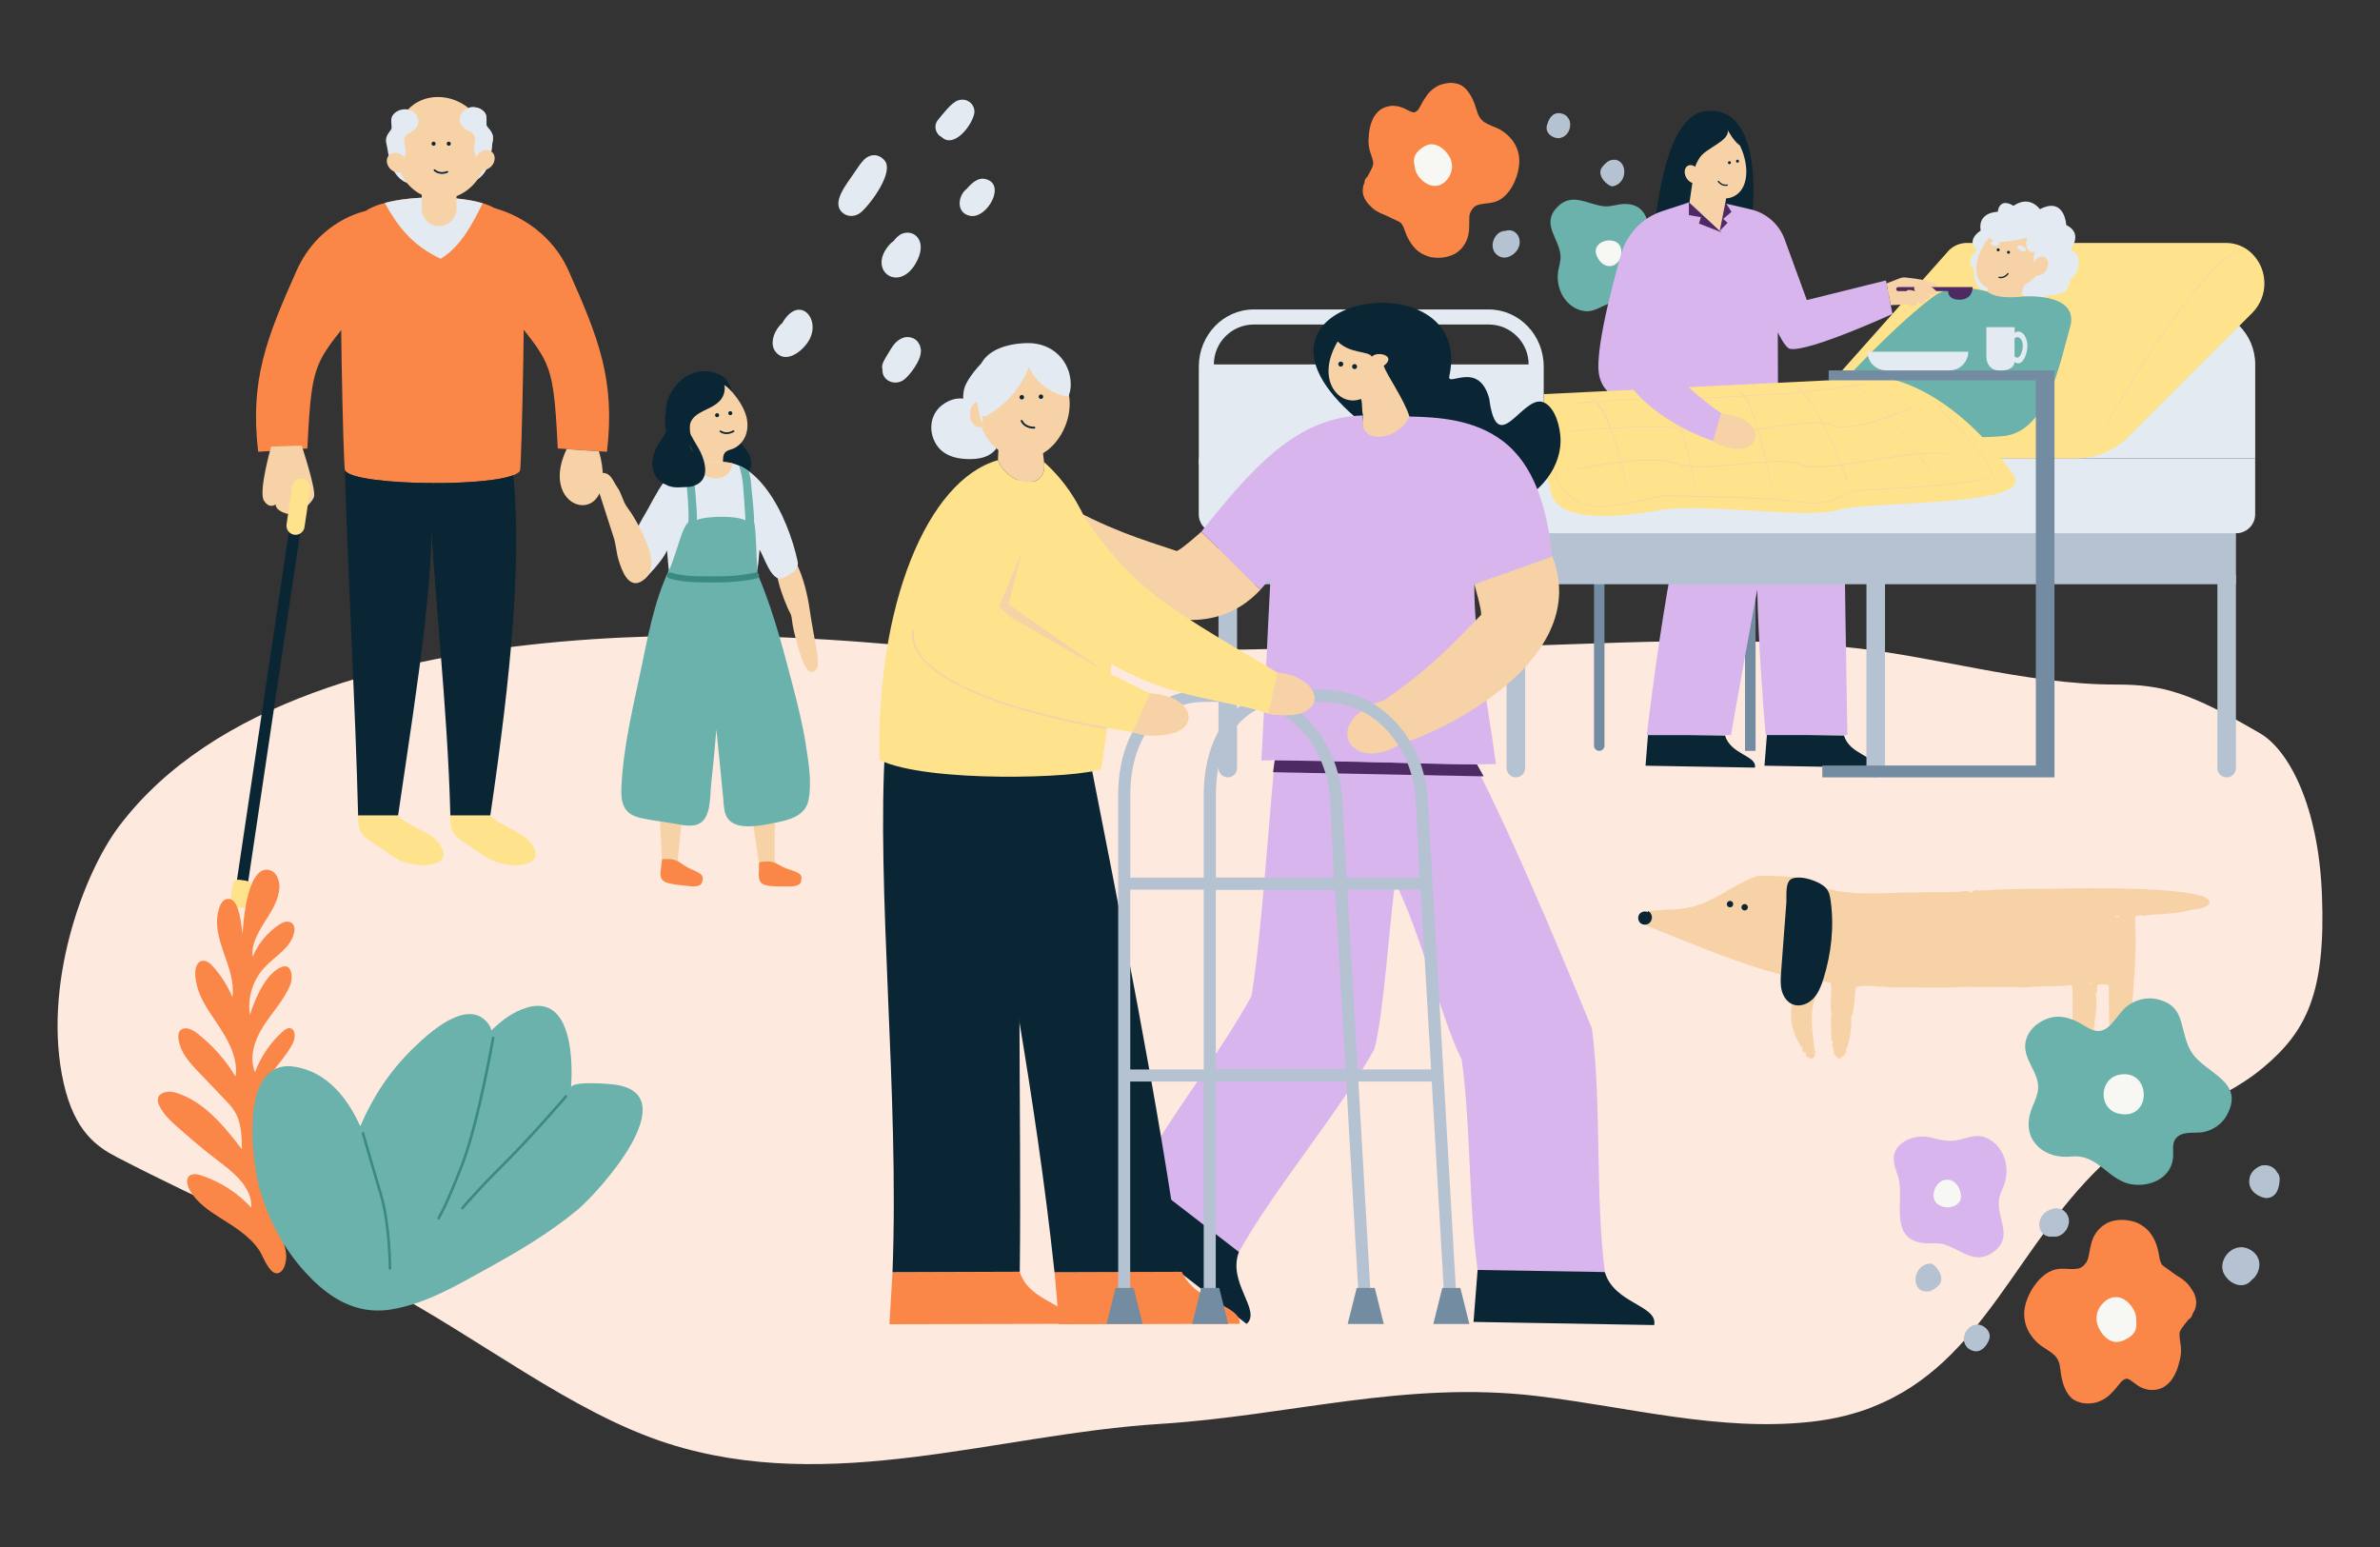 <?xml version="1.0" encoding="UTF-8"?>
<svg id="_レイヤー_2" data-name="レイヤー 2" xmlns="http://www.w3.org/2000/svg" width="400" height="260" viewBox="0 0 400 260">
  <rect x="0" y="0" width="400" height="260" fill="#333333" stroke="none"/>
  <defs>
    <style>
      .cls-1 {
        fill: #3b8a81;
      }

      .cls-1, .cls-2, .cls-3, .cls-4, .cls-5, .cls-6, .cls-7, .cls-8, .cls-9, .cls-10, .cls-11, .cls-12, .cls-13, .cls-14, .cls-15, .cls-16, .cls-17, .cls-18, .cls-19, .cls-20, .cls-21 {
        stroke-width: 0px;
      }

      .cls-2, .cls-6, .cls-9, .cls-11, .cls-12, .cls-16, .cls-21 {
        fill-rule: evenodd;
      }

      .cls-2, .cls-17 {
        fill: #fa8747;
      }

      .cls-3 {
        fill: none;
      }

      .cls-4 {
        fill: #f7f7f4;
      }

      .cls-5 {
        fill: #b5c2d1;
      }

      .cls-6, .cls-8 {
        fill: #0a2533;
      }

      .cls-7 {
        fill: #738ca1;
      }

      .cls-9, .cls-13 {
        fill: #d8b5ed;
      }

      .cls-10 {
        fill: #6bb1ac;
      }

      .cls-11, .cls-18 {
        fill: #ffe38c;
      }

      .cls-12, .cls-15 {
        fill: #e3eaf1;
      }

      .cls-14 {
        fill: #fee9de;
      }

      .cls-16, .cls-19 {
        fill: #f8d2a7;
      }

      .cls-20, .cls-21 {
        fill: #4d2a62;
      }
    </style>
  </defs>
  <g id="_レイヤー_1-2" data-name="レイヤー 1">
    <g>
      <g>
        <g>
          <path class="cls-15" d="M163,36.27c-2.46-.55-1.93-3.49-.56-4.5.75-.86,1.79-1.9,2.96-1.72,3.96.64.5,6.86-2.4,6.22Z"/>
          <path class="cls-15" d="M144.75,35.64c-.82.72-2.09.94-3.04.2-2.2-1.74.62-4.9,2.07-7.11.55-.83.91-1.36,1.49-1.94.92-.9,2.35-1.05,3.4.18,1.61,1.89-2.18,7.13-3.92,8.67Z"/>
          <path class="cls-15" d="M148.31,62.1c-.21-.87.13-1.34,1.42-3.45.47-.78,1.03-1.46,1.97-1.85.76-.31,1.65-.11,2.14.26.45.35.48.49.76.98.22.85.21.77.13,1.41-.16,1.28-1.61,3.35-2.67,4.26-1.54,1.3-3.86.3-3.75-1.6Z"/>
          <path class="cls-15" d="M135.63,57.71c-1.42,1.93-3.88,3.26-5.31,1.38-1.15-1.51.06-3.95,1.13-4.76,2.97-5.21,6.97-.35,4.18,3.38Z"/>
          <path class="cls-15" d="M149.56,41.04c.18-.2.37-.36.58-.49.41-.52.87-1.03,1.49-1.28,1.9-.75,4.15,1.02,2.6,4.36-2.83,6.03-8.78,1.86-4.66-2.59Z"/>
          <path class="cls-15" d="M158.25,23.03c-1.06-.53-1.36-1.96-.65-2.82.97-1.18,2.31-2.97,3.42-3.34,1.7-.56,3.08.93,2.68,2.4-.57,2.15-3.48,5.67-5.45,3.76Z"/>
        </g>
        <path class="cls-14" d="M314.78,236.43c18.87-7.41,24.22-27.86,39.77-41.8,8.28-7.43,17.58-8.31,25.87-15.25,7.21-6.04,10.49-12.52,9.82-29.09-.6-14.79-5.51-24.19-10.41-27.05-11.68-6.81-16.24-8.2-24.17-8.19-15.38.01-30.57-4.89-45.91-6.35-25.01-2.38-50.02.43-75.03.22-25.65-.21-51.29,1.5-76.93-.07-1.79-.11-3.59-.22-5.38-.34-10-.65-100.93-11.23-132.36,30.3-6.17,8.15-13.01,27.05-9.35,43.24,1.85,8.16,5.6,10.7,8.98,12.45,14.51,7.54,29.83,14.02,44.61,21.78,16.03,8.42,31.79,21.17,47.98,26.33,27.39,8.72,55.27-1.58,82.73-3.3,21.67-1.36,41.14-7.33,63.34-4.68,15.36,1.83,30.69,6.03,46.06,4.32,3.88-.43,7.31-1.29,10.38-2.5Z"/>
        <g>
          <g>
            <path class="cls-17" d="M231,19.53h0c-.17.23-.29.5-.4.76-.17.4-.27.77-.36,1.14-.15.63-.19,1.28-.23,2-.03.59.03,1.2.19,1.82.06.25.14.49.23.72l.11.33c.1.29.18.59.23.89.01.13.02.26.02.39-.03.16-.08.32-.14.49-.21.48-.45.94-.71,1.39l-.09.2h-.01s-.12.13-.12.13l-.14.15h0c-.18.25-.26.48-.24.69l-.06.21h-.02c-.18.47-.25.94-.22,1.46.03.41.17.83.46,1.33.11.21.29.42.42.58.16.18.33.36.51.54.38.38.83.7,1.38.98.22.12.46.21.69.3l.17.07c.3.12.59.26.88.4.19.09.38.18.57.28l.31.15c.19.09.39.17.58.27.18.08.32.18.45.28.21.29.32.48.42.68.11.27.22.56.31.85.11.31.25.62.39.91.37.79.88,1.48,1.51,2.08.49.47,1.13.82,2.02,1.12.33.11.67.15.96.18.41.04.8.04,1.25,0,.78-.07,1.51-.29,2.19-.64.27-.14.5-.34.73-.53.26-.22.42-.39.6-.63.11-.15.21-.3.31-.45.17-.24.31-.55.45-.93.14-.4.23-.81.28-1.3.05-.48.05-.97.05-1.45,0-.34,0-.68.02-1.02.04-.22.09-.44.16-.65.1-.2.2-.38.32-.56.12-.13.24-.26.37-.39.14-.1.28-.18.43-.25.27-.09.55-.16.83-.21l.45-.06c.57-.07,1.16-.14,1.73-.3.64-.18,1.26-.57,1.89-1.21.14-.14.26-.29.38-.45l.21-.28c.34-.45.55-.86.73-1.25.37-.76.64-1.59.79-2.48.14-.82.14-1.63,0-2.34-.18-.9-.57-1.73-1.16-2.47-.57-.69-1.21-1.24-1.99-1.68-.36-.2-.74-.36-1.12-.51l-.32-.13c-.5-.21-.92-.43-1.29-.66-.19-.17-.36-.35-.53-.53-.17-.24-.3-.49-.43-.76-.11-.3-.21-.61-.31-.92-.09-.28-.18-.57-.28-.85-.21-.59-.5-1.16-.85-1.7-.11-.18-.25-.35-.39-.52-.31-.38-.58-.58-.88-.79l-.24-.13-.23-.09-.23-.09c-.34-.09-.67-.13-1.02-.16-.27-.02-.55.02-.82.06-.34.04-.67.13-1,.24-.65.22-1.18.62-1.62.99-.22.19-.43.42-.65.71-.2.27-.39.55-.56.83-.16.25-.3.5-.43.76-.15.28-.31.57-.49.84-.1.12-.21.24-.33.34-.1.07-.19.12-.27.15l-.2.03c-.2-.03-.33-.06-.47-.11-.2-.09-.4-.19-.6-.29-.25-.13-.5-.26-.76-.36-.48-.2-1.01-.31-1.65-.34-.19,0-.42.02-.7.07-.36.07-.65.17-.91.29-.31.15-.58.33-.8.52-.27.26-.49.54-.71.84"/>
            <path class="cls-4" d="M237.7,26.52c-.11.46-.07.9.05,1.33,0,.04,0,.09.01.13.08.49.2.96.47,1.39.26.44.61.79,1.01,1.12.35.3.79.51,1.22.66.22.07.45.1.67.1.31.01.59-.07.88-.16.21-.07.4-.22.59-.33.19-.11.36-.3.51-.46.31-.35.54-.74.71-1.18.17-.42.23-.9.21-1.35-.02-.48-.15-.92-.37-1.34-.38-.72-.97-1.36-1.67-1.77-.36-.21-.72-.34-1.14-.4-.45-.07-.93.07-1.33.27-.43.22-.8.5-1.14.84-.11.11-.21.22-.3.34-.18.24-.31.5-.38.8"/>
          </g>
          <path class="cls-5" d="M260.01,21c.46-1.73,1.62-2.49,3.11-1.64.43.42.33.27.6.75.43.75.17,2.7-1.54,3.09-.88.2-2.62-.66-2.18-2.19Z"/>
          <path class="cls-5" d="M251.47,42.73c-1.42-1.39-.14-3.94,1.44-3.91,2.35-.8,3.62,2.5,1.21,4.06-1.03.67-2.01.47-2.65-.16Z"/>
          <path class="cls-5" d="M269.4,27.93c.42-.5.96-1.03,1.62-1.06,2.41-.36,2.82,3.83.06,4.44-.69.16-3.09-1.91-1.68-3.38Z"/>
          <g>
            <path class="cls-10" d="M265.65,52.14c1.77.54,2.78-.3,4.31-.94,1.8-.75,2.85-.54,4.77-.44,2.36.11,5.54-1.83,4.83-4.53-.23-.88-.74-1.65-1.15-2.46-1.6-3.2-.11-9.62-5.48-9.49-1.12.03-2.21.5-3.32.39-2.75-.27-5.34-2.4-7.81.06-2.91,2.91.27,5.26.47,8.25.06.87-.25,1.71-.39,2.57-.45,2.72.96,5.7,3.68,6.58.03.01.06.02.09.03Z"/>
            <path class="cls-4" d="M270.63,44.72c-.84.07-1.75-.46-2.29-1.78-1.14-2.82,4.53-3.8,4.15-.27-.13,1.21-.95,1.98-1.86,2.06Z"/>
          </g>
        </g>
        <g>
          <g>
            <g>
              <path class="cls-8" d="M294.28,38.33s3.09-20.55-7.44-19.67c-7.56.63-8.45,19.16-9.09,21.15,0,0,13.53.62,16.53-1.48Z"/>
              <path class="cls-13" d="M274.28,67.21s-4.51.42-5.51-4.14c-.99-4.56,3.71-20.41,3.71-20.41.97-3.39,3.56-6.09,6.91-7.18l4.55-1.49,6.03.21,4.28.99c2.63.61,4.77,2.5,5.69,5.03l3.73,10.21,13.3-3.3,1.09,5.63s-14.1,6.46-17.21,5.87c-.85-.16-2.06-2.79-2.06-2.79l.03,10.01-24.54,1.37Z"/>
              <polygon class="cls-21" points="283.84 33.99 283.86 36.16 285.86 36.5 285.54 37.57 289.31 39.04 283.84 33.99"/>
              <polygon class="cls-19" points="289.98 34.19 289.04 38.79 283.95 33.99 284.88 27.71 290.83 27.71 289.98 34.19"/>
              <polygon class="cls-21" points="289.99 33.99 291 35.61 289.6 36.8 290.35 37.44 289.04 38.79 289.99 33.99"/>
              <path class="cls-19" d="M283.98,28.66c1.31,3.48,4.76,5.27,6.96,4.53,2.66-.89,3.18-4.37,1.87-7.85-1.31-3.48-4.5-5.49-7.13-4.5-2.63.99-3.01,4.35-1.7,7.83Z"/>
              <path class="cls-8" d="M288.71,30.53c-.03-.05-.02-.12.03-.15.05-.03.12-.02.15.03,0,0,.52.77,1.38.59.06-.01.12.03.13.09.01.06-.03.12-.09.13-1.01.21-1.61-.68-1.61-.68"/>
              <path class="cls-6" d="M292.02,26.84c.14,0,.25.11.25.25s-.11.25-.25.25-.25-.11-.25-.25.11-.25.25-.25"/>
              <path class="cls-6" d="M290.66,27.09c.14,0,.25.11.25.25s-.11.25-.25.25-.25-.11-.25-.25.11-.25.25-.25"/>
              <path class="cls-8" d="M284.76,28.88s-.03-1.06.96-2.46c1.13-1.6,5.01-2.76,4.66-4.56,0,0,1,1.91,2.05,2.59,0,0-.82-5.72-5.29-4.65-4.47,1.07-7.27,6.09-2.38,9.07Z"/>
              <path class="cls-19" d="M285.5,28.68c.44.78.33,1.68-.24,2-.58.33-1.41-.04-1.85-.81-.44-.78-.33-1.68.24-2,.58-.33,1.41.04,1.85.81Z"/>
            </g>
            <path class="cls-7" d="M267.89,95.56h1.77v29.76c0,.49-.4.88-.88.88h0c-.49,0-.88-.4-.88-.88v-29.76h0Z"/>
            <rect class="cls-7" x="293.28" y="95.56" width="1.77" height="30.64"/>
            <path class="cls-6" d="M289.93,123.62c.93,3.23,5.42,3.37,5.01,5.39-3.67-.06-14.7-.26-18.38-.32l.42-5.28c1.86.02,11.08.19,12.94.21"/>
            <path class="cls-6" d="M309.92,123.62c.93,3.23,5.42,3.37,5.01,5.39-3.67-.06-14.7-.26-18.38-.32l.42-5.28c1.86.02,11.08.19,12.94.21"/>
            <path class="cls-13" d="M299.82,77.93c-2.04,6.17-8.9,45.62-8.9,45.62h-14.15s4.29-37.42,9.04-46.65l14.01,1.03Z"/>
            <path class="cls-13" d="M309.95,78.83c-.17,6.19.54,44.71.54,44.71h-13.74s-2.88-31.95-.61-42.2l13.82-2.51Z"/>
          </g>
          <g>
            <rect class="cls-5" x="204.78" y="88.63" width="171.01" height="9.56"/>
            <path class="cls-15" d="M369.78,52.01h-42.33c-9.37,0-16.96,7.6-16.96,16.96v8.06h68.54v-15.78c0-5.11-4.14-9.24-9.24-9.24Z"/>
            <path class="cls-15" d="M201.48,77.03h177.54v9.4c0,1.76-1.43,3.19-3.19,3.19h-171.17c-1.76,0-3.19-1.43-3.19-3.19v-9.4h0Z"/>
            <path class="cls-18" d="M378.51,42.64h0c-1.16-1.16-2.73-1.81-4.37-1.81h-43.56c-1.14,0-2.24.45-3.04,1.26l-22.44,25.23c-1.75,1.87-5.76,3.25-8.32,3.26l-74.17.37v6.08h126.41c3.25,0,6.36-1.29,8.66-3.59l20.83-20.83c2.75-2.75,2.75-7.22,0-9.97Z"/>
            <g>
              <path class="cls-15" d="M343.95,49.57s3.96.54,3.97-2.56c0,0,1.46-.94,1.46-2.85s-1.46-2.15-1.46-2.15c0,0,2.34-2.75-.65-4.19,0,0-.25-4.85-4.43-2.66,0,0-1.68-2.46-4.44-.57,0,0-2.26-1.56-2.65,1.01,0,0-3.4-.02-2.87,3.16,0,0-2.58,1.57-.63,3.25,0,0-2.19,2.03-.49,3.25,0,0-.38,5.12,4,3.13l-.95-1.26c1.97-.67,4.4.5,5.23,2.38.29.67.89,1.19,1.6,1.36.77.19,1.7.04,2.32-1.3Z"/>
              <path class="cls-10" d="M328.28,73.6c4.38-.07,7.5-.18,8.69-.34,7.18-.98,9.16-12.07,10.93-18.21,1.77-6.15-8.32-5.2-8.32-5.2,0,0-5.04-.71-5.57-.85-3.43-.91-6.8-.81-8.96.77-5.84,4.28-13.81,12.76-15.6,14.76l18.85,9.08Z"/>
              <path class="cls-19" d="M341.13,44.65l-1.55,5.2s-3.94.56-5.57-.85l.38-1.5,6.75-2.84Z"/>
              <path class="cls-19" d="M341.88,46.69c-2.72,2.74-6.82,2.4-8.26,1.48-2.49-1.59-1.58-5.98,1.14-8.72,2.72-2.74,6.62-3.27,8.72-1.19,2.09,2.08,1.13,5.7-1.59,8.44Z"/>
              <path class="cls-8" d="M337.56,46.04c.03-.05.02-.12-.03-.15-.05-.03-.12-.02-.15.03,0,0-.52.77-1.38.59-.06-.01-.12.03-.13.09-.01.06.03.12.09.13,1.01.21,1.61-.68,1.61-.68"/>
              <path class="cls-6" d="M335.83,41.74c.14,0,.25.11.25.25s-.11.25-.25.25-.25-.11-.25-.25.11-.25.25-.25"/>
              <path class="cls-6" d="M337.56,42.15c.14,0,.25.11.25.25s-.11.25-.25.25-.25-.11-.25-.25.11-.25.25-.25"/>
              <path class="cls-15" d="M340.7,39.93s-.79,2.62,1.32,2.42c0,0-.74,2.11.26,2.37l1.7-.26c2.18-2.44.94-5.55-1.64-8.14-2.59-2.59-7.04.65-7.84,2.13,0,0-2.17,3.71,6.19,1.48Z"/>
              <path class="cls-19" d="M341.78,44.11c-.46.81-.35,1.74.25,2.08.6.34,1.46-.04,1.92-.85.46-.81.35-1.74-.25-2.08-.6-.34-1.46.04-1.92.85Z"/>
              <path class="cls-15" d="M339.04,41.37c-.1.21.13.53.53.74.39.2.8.2.9,0s-.13-.53-.53-.74c-.39-.2-.8-.2-.9,0Z"/>
              <path class="cls-15" d="M334.53,40.9c0,.23.36.42.8.42s.8-.19.8-.42-.36-.42-.8-.42-.8.19-.8.42Z"/>
              <path class="cls-19" d="M335.56,48.14c-.39,0-.62-.05-.63-.05-.03,0-.06-.04-.05-.07,0-.03.04-.06.07-.05.02,0,1.73.33,3.5-.84.03-.02.07-.01.09.02.02.03.01.07-.02.09-1.16.77-2.29.91-2.96.91Z"/>
            </g>
            <path class="cls-15" d="M250.2,52.01h-39.48c-5.11,0-9.24,4.3-9.24,9.61v16.4h57.97v-16.4c0-5.31-4.14-9.61-9.24-9.61ZM204.01,61.25c0-3.7,3.01-6.71,6.71-6.71h39.48c3.7,0,6.71,3.01,6.71,6.71h-52.9Z"/>
          </g>
          <path class="cls-5" d="M204.78,96.6h3.13v32.49c0,.86-.7,1.56-1.56,1.56h0c-.86,0-1.56-.7-1.56-1.56v-32.49h0Z"/>
          <path class="cls-5" d="M253.2,96.6h3.13v32.49c0,.86-.7,1.56-1.56,1.56h0c-.86,0-1.56-.7-1.56-1.56v-32.49h0Z"/>
          <path class="cls-5" d="M313.68,96.6h3.13v32.49c0,.86-.7,1.56-1.56,1.56h0c-.86,0-1.56-.7-1.56-1.56v-32.49h0Z"/>
          <path class="cls-5" d="M372.66,96.6h3.13v32.49c0,.86-.7,1.56-1.56,1.56h0c-.86,0-1.56-.7-1.56-1.56v-32.49h0Z"/>
          <path class="cls-18" d="M338.27,79.66s-13.76-21.01-30.93-15.74l-47.89,2.32v11.77s.54,1.55,1.19,4.67c1.11,5.4,11.64,4.22,18.7,3.02,7.06-1.21,24.52,1.6,29.62,0,5.1-1.6,33.85-.37,29.31-6.03Z"/>
          <g>
            <path class="cls-19" d="M325.74,68.28s-.03.06,0,.09c3.33,3.45,9.5,10.27,8.97,11.41-.66,1.41-16.75,2.31-21.02,2.47-1.5.06-2.73.56-4.04,1.08-1.95.79-3.98,1.61-7.14,1.02-4.28-.79-15.05-.96-20.22-1.05-1.21-.02-2.09-.03-2.45-.05-.43-.02-1.33.2-2.58.5-2.33.56-5.84,1.41-9.04,1.28-3.03-.12-5.66-2.15-6.54-5.04-.39-1.29-.87-2.4-1.41-3.3-.02-.03-.06-.04-.09-.02-.03.02-.04.06-.02.09.54.89,1.01,2,1.4,3.27.9,2.95,3.57,5.01,6.66,5.13.22,0,.45.01.67.01,3.02,0,6.23-.77,8.4-1.29,1.18-.29,2.12-.51,2.54-.49.36.02,1.24.03,2.45.05,5.17.08,15.94.26,20.2,1.04,3.21.59,5.24-.23,7.21-1.03,1.29-.52,2.52-1.02,3.99-1.07.2,0,20.34-.85,21.13-2.54.7-1.49-8.6-11.14-8.99-11.55-.02-.03-.06-.03-.09,0Z"/>
            <path class="cls-19" d="M375.85,42.18c-.07.02-1.7.65-5.22,4.56-3.24,3.6-8.77,10.8-16.68,24.64-.02.03,0,.07.02.09,0,0,.02,0,.03,0,.02,0,.04-.01.05-.03,15.1-26.43,21.76-29.13,21.83-29.15.03-.01.05-.05.04-.08-.01-.03-.05-.05-.08-.04Z"/>
            <path class="cls-19" d="M263.71,72.54c.07,0,3.12-.31,6.94-.52.69,1.81,1.27,3.81,1.72,5.57-3.78.44-7.06,1.17-7.12,1.19-.03,0-.06.04-.05.08,0,.03.03.05.06.05,0,0,0,0,.01,0,.06-.01,3.34-.75,7.12-1.19.66,2.56,1.03,4.57,1.04,4.62,0,.03.03.05.06.05,0,0,0,0,.01,0,.03,0,.06-.04.05-.07-.04-.2-.4-2.15-1.03-4.61,3.34-.38,7.04-.52,9.26.28.67.24,1.48.38,2.38.46.5,2.24.75,3.85.76,3.89,0,.03.03.05.06.05,0,0,0,0,0,0,.03,0,.06-.04.05-.07,0-.04-.25-1.64-.75-3.86,2.35.17,5.3-.12,8.2-.4,1.47-.14,2.91-.28,4.25-.37.57,2.6.91,4.59.92,4.65,0,.03.03.05.06.05,0,0,0,0,.01,0,.03,0,.06-.04.05-.07-.04-.22-.37-2.15-.91-4.64,2.36-.14,4.41-.09,5.72.47,1.4.59,3.9.45,6.86.06.58,1.42.93,2.37.94,2.4,0,.03.03.04.06.04,0,0,.01,0,.02,0,.03-.01.05-.05.04-.08-.01-.03-.36-.97-.93-2.38,1.44-.19,2.98-.44,4.55-.7,2.81-.46,5.66-.92,8.26-1.13,1.06,1.47,1.74,2.48,1.76,2.52.01.02.03.03.05.03.01,0,.02,0,.03-.01.03-.02.04-.06.02-.09-.02-.03-.68-1.02-1.72-2.46,2.11-.16,4.05-.16,5.64.17.03,0,.07-.02.07-.05,0-.03-.02-.07-.05-.07-1.62-.33-3.6-.34-5.75-.16-1.24-1.71-2.99-4.02-4.87-6.16,2.2-.8,3.89-1.59,4.06-1.67.03-.01.05-.05.03-.08-.02-.03-.05-.04-.08-.03-.04.02-1.8.84-4.1,1.67-1.89-2.14-3.91-4.1-5.67-5.11,1.03-.14,1.74-.23,1.85-.25.03,0,.06-.04.05-.07,0-.03-.04-.06-.07-.05-.03,0-.83.11-2.03.27-.19-.1-.37-.19-.55-.27-.03-.01-.07,0-.08.03-.01.03,0,.07.03.08.13.05.25.11.38.18-2.26.3-5.78.76-8.42,1.07-.3-.34-.59-.63-.88-.86-.03-.02-.07-.02-.09,0-.02.03-.02.07,0,.09.27.22.54.48.81.78-1.55.18-2.78.3-3.21.3-.05,0-.09,0-.12,0-.37-.04-2.7.1-5.65.28-.21.01-.43.03-.65.04-.3-.43-.61-.75-.92-.9-.03-.02-.07,0-.08.03-.02.03,0,.07.03.08.28.14.56.41.83.8-4.5.27-10.15.6-10.85.38-.25-.08-1.1-.1-2.29-.07-.16-.22-.32-.42-.48-.62-.02-.03-.06-.03-.09,0-.03.02-.03.06,0,.09.14.17.29.35.42.54-3.05.08-8.18.42-11.47.65-.22-.23-.44-.43-.66-.58-.03-.02-.07-.01-.09.02-.02.03-.01.07.02.09.19.13.38.29.56.48-1.6.11-2.72.2-2.89.21-.03,0-.06.03-.06.07,0,.03.03.06.06.06,0,0,0,0,0,0,.04,0,1.25-.09,2.99-.22.86.95,1.65,2.54,2.34,4.33-3.81.22-6.84.51-6.91.52-.03,0-.06.03-.06.07,0,.03.03.06.07.06ZM281.84,77.85c-2.24-.81-5.97-.67-9.33-.28-.45-1.75-1.03-3.75-1.71-5.56,3.85-.22,8.44-.34,11.57,0,.78,2.16,1.37,4.44,1.79,6.3-.87-.07-1.66-.21-2.31-.45ZM292.5,77.92c-2.9.28-5.87.57-8.21.4-.42-1.86-1.01-4.13-1.78-6.29,1.02.12,1.87.28,2.48.52.75.29,1.79.4,3.01.4,2.09,0,4.73-.33,7.41-.71.51,1.78.97,3.67,1.33,5.33-1.34.08-2.77.22-4.24.36ZM302.67,78.02c-1.34-.56-3.41-.62-5.8-.48-.36-1.66-.81-3.55-1.33-5.34.46-.06.91-.13,1.37-.2,3.64-.52,7.12-1.02,9.37-.85,1.27,2.45,2.4,5.06,3.16,6.91-2.92.39-5.39.52-6.76-.06ZM322.33,76.23c-2.58.21-5.41.67-8.2,1.13-1.58.26-3.13.51-4.57.7-.75-1.84-1.87-4.44-3.14-6.88.55.05,1.03.15,1.4.3,2.28.91,6.47-.23,9.66-1.37,1.87,2.12,3.61,4.42,4.85,6.13ZM311.62,64.86c1.77.96,3.83,2.95,5.76,5.13-3.16,1.13-7.31,2.25-9.51,1.37-.4-.16-.92-.26-1.52-.31-1.03-1.97-2.15-3.83-3.24-5.1,2.7-.31,6.28-.78,8.51-1.08ZM293.88,66.54c2.83-.17,5.27-.32,5.63-.28.29.03,1.66-.1,3.45-.31,1.09,1.25,2.22,3.1,3.25,5.07-2.27-.16-5.72.33-9.32.85-.46.07-.92.13-1.39.2-.65-2.23-1.4-4.29-2.2-5.5.19-.01.39-.02.58-.04ZM282.19,66.97c.73.23,6.25-.09,10.98-.38.79,1.18,1.55,3.25,2.21,5.51-4.23.6-8.35,1.08-10.35.31-.63-.24-1.51-.41-2.57-.53-.67-1.86-1.48-3.63-2.43-4.98,1.13-.03,1.92-.01,2.16.06ZM268.43,67.55c3.32-.23,8.46-.57,11.45-.64.95,1.34,1.76,3.1,2.44,4.97-3.15-.33-7.73-.2-11.57.01-.68-1.77-1.46-3.35-2.32-4.33Z"/>
            <path class="cls-9" d="M289.49,69.6c6.66,2.06,3.52,7.65-1.59,4.49-4.71-1.42-19.54-8.76-15.48-19.12,1.76.71,6.17,2.17,7.92,2.88,0,0-.8,2.78-.67,3.09,2.66,2.73,4.92,5.26,9.82,8.66"/>
            <path class="cls-16" d="M289.23,69.53c9.24.69,6.46,9.14-1.33,4.57l1.33-4.57Z"/>
          </g>
          <g>
            <path class="cls-19" d="M325.5,48.25l-6.81.68-1.24.66-.38-1.96,2.19-.85c.33-.13.69-.18,1.04-.14,1.54.16,5.79.67,5.2,1.62Z"/>
            <polygon class="cls-19" points="324.76 49.1 320.88 51.16 317.78 51.28 317.28 48.73 319.95 47.12 322.11 47.44 324.76 49.1"/>
            <path class="cls-20" d="M327.32,48.25h-8.29c-.19,0-.34.15-.34.34h0c0,.19.15.34.34.34h8.39c0,.78.52,1.44,1.88,1.44,1.73,0,2.24-1.19,2.24-2.12h-4.22Z"/>
            <path class="cls-19" d="M323.9,47.76s1.93,1.15,1.55,1.51c-.37.36-1.05.24-1.45,0-1.17-.7-1.54-2.11-.1-1.51Z"/>
            <path class="cls-19" d="M322,49.13s1.45,1.38,2.1,1.09.23-.82-.49-1.57c-.99-1.03-2.57-.8-1.61.49Z"/>
            <path class="cls-19" d="M320.66,49.52s1.87,1.76,2.53,1.46c.65-.29.33-.92-.49-1.57-.82-.65-2.99-1.17-2.03.11Z"/>
            <path class="cls-19" d="M319.72,50.36s1.45,1.38,2.1,1.09c.65-.29.33-.92-.49-1.57-.82-.65-2.57-.8-1.61.49Z"/>
          </g>
          <polygon class="cls-7" points="345.29 62.25 307.34 62.25 307.34 63.92 342.16 63.92 342.16 128.66 306.27 128.66 306.27 130.65 345.29 130.65 345.29 62.25"/>
          <path class="cls-15" d="M327.66,62.25h-10.66c-1.73,0-3.14-1.41-3.14-3.14h16.94c0,1.73-1.41,3.14-3.14,3.14Z"/>
          <path class="cls-15" d="M333.84,54.99v5.02c0,1.24.89,2.24,2,2.24h.76c1.26,0,1.98-.77,1.98-1.4.19.14.41.22.64.22.84,0,1.52-1.61,1.52-2.94s-.68-2.41-1.52-2.41c-.22,0-.43.08-.62.21v-.94h-4.75ZM339.05,60.11c-.17,0-.33-.08-.47-.21v-3.03c.14-.13.29-.21.47-.21.51,0,.92.65.92,1.45s-.41,1.99-.92,1.99Z"/>
        </g>
        <g>
          <g>
            <path class="cls-2" d="M61.9,35.17c-2.04,1.16-3.7,2.98-4.4,5.77-.57,2.26.18,37.55.48,38.12,1.42,2.75,28.21,2.94,29.43,0,.24-.59,1.04-35.86.48-38.12-.83-3.3-2.99-5.23-5.53-6.34-4.71-2.05-16.1-1.91-20.45.57"/>
            <path class="cls-12" d="M81.12,34.16c-4.26-1.28-11.7-1.32-16.46-.05,2.14,3.79,4.41,7.01,9.4,9.38,3.33-2.03,5.23-5.64,7.06-9.33"/>
            <path class="cls-2" d="M63.5,39.88c-.7-1.47-1.4-2.94-2.09-4.41,0,0-7.76,1.47-11.58,10.05-5.02,11.28-7.86,18.33-6.44,30.41,2.76-.19,5.51-.37,8.27-.56.81-16.68,1.29-13.88,11.53-27.24.11-2.75.21-5.51.32-8.26"/>
            <polygon class="cls-8" points="51.56 82.1 41.31 150.87 39.42 150.6 49.68 81.83 51.56 82.1"/>
            <path class="cls-16" d="M50.7,74.89s2.46,7.38,2.07,8.61c-.4,1.23-2.94,3.37-4.77,2.78-1.83-.6-1.67-1.51-1.67-1.51,0,0-1.07.87-1.99-.67-.91-1.55,1.23-9.05,1.23-9.05l5.13-.15Z"/>
            <path class="cls-18" d="M49.11,81.75c.12-.83.9-1.41,1.73-1.29.83.12,1.41.9,1.29,1.73l-.95,6.39c-.12.83-.9,1.41-1.73,1.29-.83-.12-1.41-.89-1.29-1.73l.95-6.39Z"/>
            <path class="cls-18" d="M39.15,148.54c.12-.83.8-.73,1.63-.61.83.12,1.51.22,1.38,1.05l-.38,2.55c-.12.83-.27,1.21-1.66,1.01-1.34-.2-1.48-.62-1.36-1.45l.38-2.55Z"/>
            <path class="cls-6" d="M86.29,79.86c1.31,14.88-.27,32.57-3.89,57.22h-6.71c-.47-18.63-2.78-37.26-3.64-55.89,5.83.06,11.79-.37,14.24-1.33"/>
            <path class="cls-11" d="M89.23,141.7c-1.5-2.06-5.4-2.93-6.83-4.63h-6.71c-.17,3.3,1.06,3.65,3.97,5.6,1.36.91,2.72,2.16,5.2,2.6,2.69.47,6.93-.05,4.38-3.57"/>
            <path class="cls-6" d="M72.4,81.19c.9,14.6-1.98,31.97-5.5,55.89h-6.71c-.49-19.37-1.65-38.73-2.23-58.1,0,.04.01.07.02.08.7,1.35,7.52,2.08,14.42,2.13"/>
            <path class="cls-11" d="M73.74,141.7c-1.5-2.06-5.4-2.93-6.83-4.63h-6.71c-.17,3.3,1.06,3.65,3.97,5.6,1.36.91,2.72,2.16,5.2,2.6,2.69.47,6.93-.05,4.38-3.57"/>
            <path class="cls-12" d="M77.06,17.57c.94-.11.97.76,1.73.55.02,0,.05-.01.07-.02h0c.78-.19,1.6-.01,2.14.38,1,.72.72,1.38.77,2.57.02.41,1.31,1.11,1.05,2.51-.33,1.73-.13,6.36-4.07,7.17-2.67.54-5.15-6.46-5.22-8.72-.07-2.26.83-4.12,3.53-4.44"/>
            <path class="cls-12" d="M78.72,18.13h0c1.04.16,3,2.84,2.05,3.85-.75.8,1.05,1.83-.2,3.57-1.05,1.47-1.44,3.38-1.46,5.07,3.56-1.01,3.38-5.4,3.7-7.08.26-1.4-1.03-2.1-1.05-2.51-.05-1.19.23-1.85-.77-2.57-.55-.39-1.36-.56-2.14-.38h0s-.05.01-.07.02c-.02,0-.04.01-.06.01"/>
            <path class="cls-12" d="M70.32,17.77c-.94-.05-.92.81-1.69.65-.82-.17-1.65.06-2.19.49-.96.78-.64,1.42-.62,2.61,0,.41-1.24,1.19-.89,2.57.43,1.71.51,6.34,4.49,6.91,2.7.38,4.76-6.76,4.69-9.01-.07-2.26-1.08-4.07-3.79-4.22"/>
            <path class="cls-16" d="M81.81,25.72c-.01.18-.03.37-.05.55,0,.04,0,.09,0,.13,0,.03,0,.05-.02.07-.58,4-3.9,7.06-7.8,7-3.48-.05-6.33-2.57-7.14-5.96-.02-.04-.03-.09-.05-.14.2.26.42.39.55.38,1.85-2.64-.02-3.7.81-4.85.18-.24.38-.43.62-.54,2.27-1.02,1.92-3.37-.17-3.95,2.64-2.8,7.15-2.73,10.17-.26-1.94.75-2.08,3.04.19,3.9.25.09.46.27.65.5.9,1.1-.91,2.27,1.1,4.79.25,0,.19-.88.9-1.4.09-.07.17-.14.24-.23"/>
            <path class="cls-6" d="M72.87,23.81c-.19,0-.34.15-.34.34s.15.34.34.34.34-.15.34-.34-.15-.34-.34-.34"/>
            <path class="cls-6" d="M75.42,23.81c-.19,0-.34.15-.34.34s.15.34.34.34.34-.15.34-.34-.15-.34-.34-.34"/>
            <path class="cls-12" d="M65.66,22.25c0,.18.26.54.34.73.22.56.07,2.25.31,3.42.18.87.73,1.36.99,1.35,1.85-2.64-.02-3.7.81-4.85.18-.24.38-.43.62-.54,2.27-1.02,1.92-3.37-.17-3.95-2.59.97-1.58,2.29-2.89,3.84"/>
            <path class="cls-16" d="M65.43,26.03c.61-.58,1.65-.46,2.33.26.68.72.75,1.76.14,2.34-.61.58-1.65.46-2.33-.26-.68-.72-.75-1.76-.14-2.34"/>
            <path class="cls-16" d="M82.66,25.52c-.64-.54-1.67-.36-2.31.39-.64.76-.64,1.81,0,2.34.64.54,1.67.36,2.31-.39.64-.76.64-1.81,0-2.34"/>
            <path class="cls-16" d="M73.8,30.14h0c1.61,0,2.92,1.31,2.92,2.92v2.02c0,1.6-1.31,2.92-2.92,2.92s-2.92-1.31-2.92-2.92v-2.02c0-1.6,1.31-2.92,2.92-2.92"/>
            <path class="cls-8" d="M75.25,29.02c.07-.04.1-.12.07-.2-.04-.07-.12-.1-.2-.07,0,0-1.12.53-1.99-.26-.06-.05-.15-.05-.21.01-.06.06-.05.15.01.21,1.02.93,2.31.31,2.32.3"/>
            <path class="cls-2" d="M81.89,39.88c.7-1.47.62-3.39,1.32-4.86,0,0,8.54,1.93,12.36,10.5,5.02,11.28,7.86,18.33,6.44,30.41-2.76-.19-5.51-.37-8.27-.56-.81-16.68-1.29-13.88-11.53-27.24-.11-2.75-.21-5.51-.32-8.26"/>
            <path class="cls-16" d="M95.23,75.48c-5.25,10.95,9.25,13.95,5.44.37l-5.44-.37Z"/>
          </g>
          <g>
            <polygon class="cls-19" points="127.67 145.87 130.2 145.71 130.2 135.62 126.14 135.62 127.67 145.87"/>
            <path class="cls-19" d="M137.22,109.1c-.39-2.21-.81-4.42-1.14-6.64-.38-2.62-1.02-5.23-2.14-7.64-.32-.68-3.47,1.12-3.36,1.78.34,1.94,1.04,3.78,1.8,5.59.16.38.41.75.55,1.13.17.47.17,1.04.26,1.54.19,1.09.45,2.18.76,3.24.41,1.37.84,3.2,1.7,4.37.59.8,1.55.48,1.74-.42.16-.76.05-1.62-.08-2.38-.03-.19-.07-.38-.1-.57Z"/>
            <path class="cls-17" d="M127.56,145.45c0-.32-.02-.54.29-.57,1.01-.09,1.32-.21,2.3.09.43.13,1.2.77,2.7,1.23,1.77.55,1.99.87,1.79,1.93-.16.85-1.49.86-2.22.85-1.3-.03-1.84.04-3.14-.1-2.25-.24-1.67-1.75-1.72-3.41Z"/>
            <polygon class="cls-19" points="111.27 145.35 113.81 145.44 114.83 135.41 110.79 135 111.27 145.35"/>
            <path class="cls-17" d="M111.21,144.92c.02-.32.03-.54.35-.54,1.02,0,1.33-.07,2.28.32.42.17,1.12.88,2.56,1.49,1.71.72,1.9,1.07,1.59,2.1-.25.83-1.57.71-2.3.62-1.29-.16-1.84-.15-3.11-.42-2.21-.46-1.49-1.91-1.37-3.57Z"/>
            <path class="cls-8" d="M124.59,74.62c-2.15-2.42-2.14-6.64-5.5-7.95-.51-.2-.85.59-.33.79,1.59.63,2.32,2.08,2.91,3.56-.16.03-.3.13-.32.35-.08.83-.06,1.64-.43,2.39-.17.34-.5.78-.55,1.17-.11.78.33,1.59.84,2.22.11.39.23.79.36,1.17,0,1.05.4,2.18,1.52,2.13.03.02.06.04.09.06.6.31,1.24-.03,1.75-.53.64-.08,1.06-.78,1.24-1.44.41-1.56-.6-2.83-1.57-3.92Z"/>
            <path class="cls-10" d="M135.43,125.11c-.53-3.34-1.35-6.63-2.2-9.9-1.86-7.15-3.74-14.32-6.93-21.01-.58-1.21-2.29-.64-2.51.49-.6-.75-1.77-.31-2.19.49-.34-.09-.72-.02-1.04.16-.06-.16-.12-.31-.19-.46-.59-1.2-1.98-1.57-3.03-.91-.27-.68-1.08-1.14-1.73-.97-.59-.38-1.44-.38-1.9.4-3.26,5.53-4.48,11.84-5.76,18.05-1.42,6.85-3.18,13.76-3.51,20.78-.13,2.72.35,4.62,3.26,5.25,1.58.34,3.2.57,4.8.8,1.4.2,3.28.78,4.65.3,2.4-.82,2.14-4.55,2.35-6.53.34-3.15.64-6.3.9-9.46.23,2.3.46,4.6.69,6.91.15,1.55.31,3.11.46,4.66.12,1.21.07,2.65.93,3.61,1.62,1.82,5.57.95,7.64.54,2.45-.48,5.29-1.14,5.79-3.94.54-2.96-.02-6.32-.49-9.25Z"/>
            <path class="cls-8" d="M120.65,62.83c-1.98-.83-4.38-.45-6.02.94-1.65,1.41-2.78,3.34-2.7,5.38-.05.24-.09.48-.12.73-.3,2.82,1.23,6.96,4.26,7.95.66.22,1.33-.56,1.03-1.17.07-.04.14-.09.2-.15.61-.66.82-1.58.93-2.51.02,0,.03,0,.05,0,1.35-.16,1.35-1.63,1.52-2.75,0-.03,0-.06.01-.09.26-.09.49-.29.6-.55.31-.76.4-1.67.33-2.57.06-.2.07-.42-.04-.65-.03-.06-.06-.13-.09-.2-.09-.43-.22-.84-.38-1.22.82.78,1.04,2.1,1.25,3.13.21,1.02,1.62.68,1.7-.23.2-2.3-.16-5.06-2.53-6.06Z"/>
            <path class="cls-19" d="M122.3,65.13c-1.46-1.31-3.73-1.07-5.16.16-1.32,1.14-1.84,2.85-1.9,4.56-.04.1-.07.22-.07.35.03,2.07.18,4.37,1.57,5.99-.04.87-.04,1.75.06,2.58.16,1.3,1.13,1.47,2.25,1.62.98.13,2.27-.49,2.27-.49.07-.51.13-1.03.18-1.55.06-.63-.1-1.65.27-2.19s1.21-.59,1.72-.88c.77-.42,1.39-1.1,1.75-1.91.56-1.27.47-2.77-.03-4.06-.56-1.46-1.77-3.16-2.93-4.2Z"/>
            <path class="cls-8" d="M123.36,72.59c.07-.05.09-.14.04-.21-.05-.07-.14-.09-.21-.04,0,0-1.03.69-2.01.03-.07-.05-.16-.03-.21.04-.05.07-.03.16.04.21,1.14.77,2.33-.03,2.34-.03"/>
            <path class="cls-6" d="M120.52,69.44c-.19,0-.34.15-.34.34s.15.34.34.34.34-.15.34-.34-.15-.34-.34-.34"/>
            <path class="cls-6" d="M122.74,69.1c-.19,0-.34.15-.34.34s.15.34.34.34.34-.15.34-.34-.15-.34-.34-.34"/>
            <path class="cls-15" d="M134.06,94.35c-.82-3.77-2.56-8.59-5.24-12.13-2.28-3.02-4.64-4.51-7.39-4.57-.1-.02-4,.01-4.12,0-5.05-.06-6.92,5.58-9.32,9.46-.56.91-1.62,3.17-2.28,4.87-1.22,3.14,2.71,5.24,2.71,5.24,0,0,2.96-2.91,3.69-4.73.05.46.21,3.1.39,3.92.26,1.15,13.77.76,14.4.23.58-.5.66-3.73.76-4.23.68.88,1.99,5.61,3.92,4.73,1.55-.7,2.77-1.46,2.47-2.81Z"/>
            <path class="cls-10" d="M127.29,95.47c-.17-1.2-.23-7.02-.56-7.68.09-1.03-.37-4.93-.43-5.7-.09-1.23-.12-1.7-.44-2.88-.5-.29-1.08-.82-1.65-.95.36,1.12.5,1.83.65,3,.07.54.39,5.29.43,6.19-1.23-.61-3.72-.63-4.8-.58-1.25.06-2.39.13-3.35.53.01-1.97-.49-7.81-.92-9.69-.46.06-.9.16-1.31.31.45,2.07.93,7.57.79,9.73-.35.38-.65.85-.9,1.46-.68,1.67-1.69,5.36-2.41,6.74.03.18-.79,2.05-.76,2.17.26,1.15,15.21.76,15.84.23.19-.16-.28-2.32-.17-2.87Z"/>
            <path class="cls-19" d="M108.5,90.8c-.66-1.56-1.45-3.07-2.36-4.5-.41-.63-.94-1.24-1.24-1.92-.36-.81-.61-1.7-1.13-2.44-.46-.64-.73-1.42-1.29-1.98-.57-.57-1.61-.74-1.98.12-.46,1.06.1,2.36.43,3.37.29.89.57,1.79.86,2.68.45,1.4.9,2.8,1.35,4.2.4,1.23.44,2.53.82,3.78.52,1.72,1.71,5.18,4.14,3.41,2.22-1.62,1.29-4.65.41-6.72Z"/>
            <path class="cls-19" d="M121.45,77.66c-.1-.02-4,.01-4.12,0-.09,0-.17,0-.25,0-.47.12-.8.7-.34,1.1,1.05.91,2.67,1.87,4.12,1.62,1.27-.22,2.12-1.28,2.29-2.5-.55-.14-1.11-.22-1.7-.24Z"/>
            <path class="cls-8" d="M120.9,67.46c.94-.99,1.23-2.44.47-3.61-.23-.36-.67-.31-.91-.09-.11-.13-.29-.22-.46-.23-.75-.62-2.02-.15-2.68.82-1.16.65-2.22,2.39-2.78,3.2-.32.46.17.89.61.84-.3.57-.55,1.15-.74,1.78-.12.38.17.66.48.7-.15.46-.22.94-.17,1.46.09.94.63,1.66,1.11,2.45.3.5.59,1,.83,1.53-.1-.04-.22-.04-.34-.01-.19-.33-.75-.41-.98-.11,0-.01,0-.03,0-.04-.02-.4-.31-.58-.6-.55,0-.1.01-.19.02-.26.06-.64-1.02-.79-1.14-.15-.04.2-.07.41-.1.61-.01-.01-.03-.02-.04-.03.07-.92.12-1.85.13-2.77.01-.29.02-.59.01-.89,0-.26-.15-.42-.33-.5,0-.07,0-.13,0-.2.17-.16.25-.41.11-.68-.02-.03-.03-.06-.05-.09-.13-.24-.4-.31-.65-.26l-.12.02c-.26.05-.41.32-.42.55-.06.85-.11,1.49-.56,2.25-.32.54-.7,1.03-1.01,1.57-.58,1-1,2.12-.97,3.3.05,1.44.92,2.9,2.26,3.36.8.5,1.89.53,2.83.45.57-.05,1.14,0,1.65-.15,2.55-.72,2.48-2.97,1.65-5.12-.49-1.26-1.3-2.32-1.9-3.52-.26-.53-.16-1.73-.11-1.9.65-2.08,3.49-2.27,4.86-3.72Z"/>
            <path class="cls-1" d="M126.95,96.22c-2.4.55-4.84.68-7.29.65-2.3-.02-4.69.04-6.91-.64-.62-.19-.89.78-.27.97,2.3.73,4.79.66,7.18.69,2.55.02,5.07-.11,7.56-.69.64-.15.37-1.13-.27-.98Z"/>
          </g>
        </g>
        <g>
          <g>
            <path class="cls-16" d="M177.82,84.2c-7.84-8.43-13.93.24-5.56,5.59,5.49,5.98,27.05,22.78,39.58,9.32-2.31-2.11-7.65-7.62-9.96-9.72,0,0-3.58,3.19-4.13,3.21-5.98-2-11.37-3.54-19.94-8.4"/>
            <path class="cls-6" d="M243.58,63.23c-.42,1.94,4.95-2.77,6.71,3.77,1.32,10.17,5.52-.5,8.96.56,1.67.51,2.75,3.06,2.99,5.63.48,5.18-3.53,10.15-8.6,11.78-3.63,1.16-18.12,4.44-21.59,1.01-5.86-5.78-1.29-13.32-4.04-15.66-24.15-20.6,20.05-27.67,15.57-7.08"/>
            <path class="cls-6" d="M223.1,54.87c12.11-11.55,27.02,10.62,8.86,12.34-2.57-4.52-9.59-8.69-8.86-12.34"/>
            <path class="cls-16" d="M236.88,70c-.95-3-3.74-6.82-4.32-8.51,2.31-1.72-1.12-2.56-1.99-1.55-.61-1-3.68-.46-5.75-2.55-3.83,6.43.27,11.1,3.93,9.65.28,1.03.06,1.59.33,2.81-1.22,7.3,8.28,6.56,7.81.15"/>
            <path class="cls-6" d="M225.34,60.77c-.23,0-.42.19-.42.42s.19.42.42.42.42-.19.42-.42-.19-.42-.42-.42"/>
            <path class="cls-6" d="M227.66,61.19c-.23,0-.42.19-.42.42s.19.42.42.42.42-.19.42-.42-.19-.42-.42-.42"/>
            <path class="cls-9" d="M234.49,148.37c-.98,6.57-1.86,21.61-3.49,27.94-6.2,11.05-16.58,23.06-22.78,34.11-4.09-2.81-13.68-7.97-16.93-13.06,5.42-9.85,13.63-20.1,19.05-29.95,1.88-11.78,2.92-30.71,4.28-43.35,7.93-.34,13.75,3.71,20.55,4.05,1.38-2.22,6.46-4.86,8.83-6.79,7.58,12.84,18.03,38.14,23.55,51.53,1.65,12.56.53,28.39,2.18,40.94-4.96.19-15.74,1.79-21.39-.35-1.55-11.13-1.12-24.25-2.68-35.38-3.2-6.1-7.16-22.19-11.18-29.69"/>
            <path class="cls-21" d="M213.96,129.78c.1-.68.19-1.35.28-2.02l33.99.7c.38.67.75,1.34,1.13,2.02l-35.4-.7Z"/>
            <path class="cls-6" d="M208.22,210.42c-1.97,5.19,3.85,9.81,1.3,12.09-4.81-3.7-19.2-14.86-24.01-18.57l5.78-6.58c2.45,1.87,14.48,11.19,16.93,13.06"/>
            <path class="cls-6" d="M269.72,213.79c1.53,5.34,8.96,5.56,8.29,8.91-6.07-.1-24.29-.43-30.36-.53l.69-8.73c3.08.04,18.31.31,21.39.35"/>
            <path class="cls-9" d="M201.88,89.39c2.34,2.12,7.62,7.6,9.96,9.72.56-.64,1.13-1.29,1.69-1.93-.4,7.11-1.12,23.53-1.53,30.64,8.81-.38,30.6.95,39.41.57-1.41-10.76-3.69-20.69-3.62-30.15l13.09-4.75c-.9-8.49-3.14-15.53-8.43-19.46-4.83-3.6-10.84-3.92-15.58-4.03h0c-1.99,4.28-8.78,4.87-7.81-.15v-.03c-11.16.31-18.59,8.8-27.18,19.57"/>
            <path class="cls-16" d="M232.69,117.65c-11,3.4-5.82,12.64,2.63,7.43,7.78-2.35,32.28-14.47,25.57-31.59-2.9,1.17-10.19,3.58-13.09,4.75,0,0,1.33,4.6,1.11,5.11-4.39,4.52-8.12,8.7-16.22,14.3"/>
          </g>
          <g>
            <path class="cls-2" d="M198.62,213.75c2.41,5.31,9.86,5.38,9.74,8.74-6.07.02-24.29.05-30.36.07l-.76-8.74c3.08-.03,18.3-.05,21.38-.07"/>
            <path class="cls-6" d="M182.8,125.72c5.12,26.3,12.07,60.24,15.81,88.03l-21.38.07c-3.21-29.9-8.87-59.06-13.3-83.89,8.81.21,10.06-4.42,18.87-4.21"/>
            <path class="cls-5" d="M238.56,147.5l-.66-13.8c-.47-4.45-2.34-8.51-5.23-11.39-2.69-2.69-6.28-4.35-10.44-4.35h-5.27c-4.03,0-7.06,1.55-9.12,4.07-2.34,2.86-3.49,6.98-3.49,11.57v13.9h34.22ZM240.52,179.74l-1.75-30.21h-34.43v30.21h36.18ZM202.31,222.14v-88.54c0-5.03,1.3-9.61,3.95-12.85,2.45-2.99,6-4.83,10.69-4.83h5.27c4.74,0,8.82,1.89,11.88,4.95,3.21,3.21,5.29,7.7,5.81,12.62l5.08,88.54-2.02.21-2.34-40.47h-36.3v40.37h-2.03Z"/>
            <polygon class="cls-7" points="201.88 216.46 204.91 216.46 206.43 222.52 200.36 222.52 201.88 216.46"/>
            <polygon class="cls-7" points="242.4 216.46 245.44 216.46 246.95 222.52 240.89 222.52 242.4 216.46"/>
            <path class="cls-5" d="M224.18,147.5l-.66-13.8c-.47-4.45-2.34-8.51-5.23-11.39-2.69-2.69-6.28-4.35-10.44-4.35h-5.27c-4.03,0-7.06,1.55-9.12,4.07-2.34,2.86-3.49,6.98-3.49,11.57v13.9h34.22ZM226.14,179.74l-1.75-30.21h-34.43v30.21h36.18ZM187.93,222.14v-88.54c0-5.03,1.3-9.61,3.95-12.85,2.45-2.99,6-4.83,10.69-4.83h5.27c4.74,0,8.82,1.89,11.88,4.95,3.21,3.21,5.29,7.7,5.81,12.62l5.08,88.54-2.02.21-2.34-40.47h-36.3v40.37h-2.03Z"/>
            <polygon class="cls-7" points="187.5 216.46 190.53 216.46 192.05 222.52 185.98 222.52 187.5 216.46"/>
            <polygon class="cls-7" points="228.02 216.46 231.05 216.46 232.57 222.52 226.5 222.52 228.02 216.46"/>
          </g>
          <g>
            <path class="cls-11" d="M177.81,89.85c-11.81,10.37,4.76,20.35,14.67,24.54,7.42,3.13,16.55,3.9,20.66,5.56,10.5,1.71,9.67-6,1.56-6.9-21.03-12.46-24.79-14.32-35.05-30-2.1-1.75.26,8.57-1.84,6.81"/>
            <path class="cls-16" d="M213.14,119.94c10.5,1.71,9.67-6,1.56-6.9l-1.56,6.9Z"/>
            <path class="cls-2" d="M171.39,213.75c1.64,5.31,9.07,5.38,8.46,8.74-6.07.02-24.29.05-30.37.07l.52-8.74c3.08-.03,18.31-.05,21.39-.07"/>
            <path class="cls-6" d="M172.25,127.17c-1.6,30.35-.54,58.79-.86,86.57l-21.39.07c1.17-29.9-2.78-64.46-1.21-88.78,8.78.21,14.68,1.93,23.46,2.13"/>
            <path class="cls-16" d="M168.21,67.41c-.17,3.47-.32,6.46-.49,9.92,1.71,4.36,8.4,5.36,7.75.32-.49-3.88-.53-5.17-1.02-9.05-2.08-.4-4.16-.8-6.24-1.2"/>
            <path class="cls-12" d="M172.65,57.66c4.33-.07,7.24,3.08,7.31,6.85.06,3.77-3.22,5.36-7.56,5.43-4.33.07-7.9-2.92-7.96-6.69-.06-3.77,3.88-5.51,8.21-5.59"/>
            <path class="cls-12" d="M156.97,69.78c-1.02,2.14-.25,4.97,1.72,6.3,1.2.81,2.69,1.06,4.14,1.08,1.51.02,3.13-.24,4.21-1.3,1.35-1.32,1.41-3.61.45-5.24-1.01-1.72-2.61-2.21-4.22-3.15-1.41-.82-3.05-.59-4.43.26-.8.49-1.47,1.19-1.87,2.04Z"/>
            <path class="cls-12" d="M165.01,71.26c.95.31,1.89-.46,2.63-.09.79.39,1.7.39,2.37.09,1.19-.54,1.03-1.28,1.33-2.5.1-.42,1.59-.88,1.6-2.38.02-1.86,1.36-6.37-2.55-8.02-2.65-1.12-7.81,4.7-8.35,7.02-.54,2.33.24,5.01,2.97,5.89"/>
            <path class="cls-16" d="M164.61,67.45c.9-.02,1.64.95,1.66,2.15.02,1.2-.69,2.19-1.59,2.21-.9.02-1.64-.95-1.66-2.15-.02-1.2.69-2.19,1.59-2.21"/>
            <path class="cls-16" d="M172.13,77.14c-3.67-.1-6.65-2.8-7.46-6.39-.14-.39-.09.91-.29-1.42-.54-6.3,5.17-8.41,9.93-7.79,9.2,1.21,5.65,15.27-2.18,15.6"/>
            <path class="cls-6" d="M171.73,66.38c-.21,0-.38.17-.38.38s.17.38.38.38.38-.17.38-.38-.17-.38-.38-.38"/>
            <path class="cls-6" d="M174.95,66.29c-.21,0-.38.17-.38.38s.17.38.38.38.38-.17.38-.38-.17-.38-.38-.38"/>
            <path class="cls-8" d="M173.84,72.04c.09,0,.16-.09.15-.18,0-.09-.09-.16-.18-.15,0,0-1.37.12-1.96-1.04-.04-.08-.14-.11-.22-.07-.08.04-.11.14-.07.22.7,1.35,2.28,1.21,2.28,1.21"/>
            <path class="cls-12" d="M162.82,65.41c0,.19.99.36,1.07.56.4,1.05.68,5.08,1.31,5.05-.51-4.4.45-8.4,1.13-9.85-2.75.99-2.09,2.62-3.5,4.24"/>
            <path class="cls-12" d="M172.93,61.69c1.13,2.49,3.51,4.37,6.19,4.9.17.03.37.05.48-.08.08-.09.07-.23.06-.35-.21-2.42-1.82-4.65-4.01-5.7-2.19-1.05-4.89-.92-7.01.27s-3.63,3.38-4.06,5.78c-.17.91-.27,2.33.3,3.15s1.68-.24,2.27-.64c1.65-1.13,3.08-2.58,4.19-4.25.64-.96,1.17-1.98,1.59-3.06Z"/>
            <path class="cls-11" d="M147.81,127.72c7.91,3.9,33.67,3.1,37.24,1.51,2.36-13.32,4.38-39.22-9.58-51.57.65,5.04-6.04,4.03-7.75-.32-11.97,3.39-20.47,24.54-19.91,50.39"/>
            <polygon class="cls-16" points="171.69 92.93 167.68 102.47 185.52 112.74 169.53 101.59 171.69 92.93"/>
            <path class="cls-11" d="M157.12,89.76c-7.48,16.14-3.14,21.48,5.35,25.95,2.97,1.57,6.09,2.83,8.73,3.73,7.62,2.6,16.78,2.73,21,4.09,10.6.97,9.23-6.67,1.07-6.99-12.47-6.25-19.53-8.94-24.57-13.82-1.64-1.58-1.66-.7.65-7.61-2.21-1.6-7.97-3.38-12.22-5.35"/>
            <path class="cls-16" d="M190.33,123.07c.69.14,1.32.3,1.86.47,10.59.97,9.23-6.67,1.07-6.99l-2.94,6.52h0Z"/>
            <path class="cls-19" d="M186.03,122.54c-.1-.02-34.4-5.3-32.7-16.78l.32.05c-1.65,11.16,32.33,16.4,32.43,16.41l-.05.32Z"/>
          </g>
        </g>
        <g>
          <path class="cls-19" d="M308.74,177.42s.07,0,.1,0c.03.13-.08.13-.18.17.49.76.78-.05,1.32-.19.07-.21.22-.42.3-.62.03-.16-.04-.35,0-.5.54-.57,1.06-4.39.81-5.2.66-1.43.51-3.38.82-5.03.09-.71,5.16-.11,6.07-.12,4.14-.02,8.31.14,12.45-.07,3.37.13,6.76-.04,10.15.09,2.33-.28,4.67-.09,6.98-.35.25-.08.63-.09.73.2.22,3.88-.41,7.98.87,11.72,2.06,2.14,2.5-3.03,2.73-4.27.11-1.98.73-4.1.35-6.03-.04-.05-.11-.12-.03-.15.45-.3.13-.9.25-1.34.13-.53.93-.18,1.34-.27.61-.02.62.16.63.65.01,3.41-.03,6.8.4,10.19-.1,1.15,1.44,2.32,2.07.94.57-1.62,1.08-3.3,1.24-5.02.3-5.88,1.1-11.78.67-17.53.12-.13.15-.26.02-.4-.06-.06-.02-.11.03-.16.3-.29.79-.33,1.18-.24.47.09.94-.17,1.41-.14,2.21-.13,4.47-.21,6.61-.79,1.03-.19,2.25-.17,3.05-.88,2.95-3.27-22.68-2.81-24.58-2.74-3.51.09-7,0-10.5.16-1.25,0-2.51.21-3.75.15-.41-.13-.74.16-1.04.39-.54-.58-1.36-.12-2.07-.18-2.24.17-4.49.01-6.74.13-6-.06-12.46,1.03-18.06-1.66-1.51-1-3.29-.91-5.02-1.05-1.41-.02-2.79-.2-4.2-.01-5.81,2.27-8.09,5.73-15.23,5.6-1.4.28-3.84-.21-4.15,1.61-.11.48,0,.5.29.69,1.76.99,3.72,1.54,5.55,2.38,6.5,2.55,13.02,5.25,19.86,6.74.15.03.36.09.46.22-.49.95-.35,2.28-.65,3.38-.02.08-.03.19.02.25.14.17.14.29-.05.43-.19.14-.08.37-.12.55-.49,2.33.35,4.87,1.58,6.83.34,0,.31.13.14.33-.03.16.32.73.44.63.11-.27.25.13.22.24-.11.63,1.19,1.08,1.44.42.11-.43.23-1-.06-1.36-.08-.08-.02-.14.02-.22-.27-2.62-.79-5.28.04-7.89.11-.74.7-1.41.55-2.17.23-.07.27-.27.34-.45.14-.86,1.07-.38,1.65-.37.72.03-.2,4.44.39,5.13-.35,1.35-.02,2.86-.08,4.25-.1.34.39.53.21.82-.39.4.37.66.07,1.05.09.19.25.31.09.54.08.24.29.54.48.72.02-.06.04-.12.07-.17ZM355.68,154.12s-.07-.04-.1-.06c.32-.45.9.2.1.06ZM351.36,165.23c.07-.13.13-.14.25-.05-.03.05-.06.09-.09.15-.07-.04-.11-.07-.16-.1ZM306.19,164.46c-.04.3-.55.14-.08-.04.05.02.08.03.08.04ZM304.21,170.75s.06.02.09.04c-.03.1-.06.11-.14.05.02-.03.02-.08.05-.09ZM358.14,154c-.1.1-.18.03-.08-.08.03.03.05.05.08.08ZM354.88,164.3c-.1.1-.17.03-.08-.08.03.03.05.05.08.08ZM311.67,165.66c.1.1.03.17-.08.08.03-.03.05-.05.08-.08ZM301.22,170.49c-.09-.11-.02-.18.08-.07-.03.02-.05.05-.08.07ZM308.08,171.05s-.02.06-.04.09c-.1-.03-.11-.06-.05-.14.03.02.08.02.09.05ZM348.56,164.39c-.06.04-.09,0-.14-.04.03-.01.07-.03.1-.04.01.03.02.05.04.08ZM339.42,149.6l.05.02-.05.02v-.05ZM327.41,150.31s0-.03-.01-.05c.02,0,.04.02.08.03-.03,0-.05.01-.07.02ZM354.4,164.72s.05.02.03.05c-.01,0-.03-.01-.04-.02,0-.01,0-.04.01-.04ZM312.04,165.11s.05.02.03.05c-.02,0-.03-.01-.05-.02,0-.01,0-.04.01-.04ZM343.79,165.5l-.02-.05h.05s-.03.05-.03.05ZM352.2,166.21s-.03-.02-.04-.03c.03,0,.06,0,.09,0-.02,0-.03.03-.05.02ZM311.21,169.99l.02.05h-.05s.03-.05.03-.05ZM304.22,172.02s.06.02.03.06c-.02,0-.03-.01-.05-.02,0-.01,0-.04.01-.04ZM301.85,173.53s-.02.05-.05.03c0-.01.01-.03.02-.04.01,0,.04,0,.04.01Z"/>
          <path class="cls-6" d="M290.76,151.41c-.3,0-.54.24-.54.54s.24.54.54.54.54-.24.54-.54-.24-.54-.54-.54"/>
          <path class="cls-6" d="M293.22,151.94c-.3,0-.54.24-.54.54s.24.54.54.54.54-.24.54-.54-.24-.54-.54-.54"/>
          <path class="cls-8" d="M276.99,153.32c-.49-.28-1.18-.11-1.49.36s-.19,1.17.26,1.51c.36.27.88.29,1.27.07s.63-.68.61-1.13c-.02-.45-.3-.88-.72-1.04"/>
          <path class="cls-8" d="M299.35,163.3c-.08,1.05-.16,2.11.09,3.13s.89,2,1.87,2.38c1.17.46,2.56-.06,3.43-.97s1.34-2.13,1.72-3.33c1.33-4.26,1.83-8.8,1.2-13.21-.09-.61-.2-1.23-.54-1.75-.31-.46-.77-.79-1.26-1.06-1.2-.66-3.2-1.3-4.57-.86s-.97,2.87-1.07,4.17c-.29,3.83-.58,7.66-.87,11.49Z"/>
        </g>
        <g>
          <g>
            <path class="cls-10" d="M366.53,171.57c.56,1.83.83,3.9,1.95,5.5,2.4,3.44,8.91,4.71,5.75,10.41-.78,1.4-2.19,2.39-3.74,2.75-1.57.36-4.06-.34-5,1.42-.42.78-.21,1.74-.25,2.62-.14,3.49-3.48,5.16-6.64,4.82-4.3-.46-5.79-5.2-10.49-4.71-4.34.46-8.18-2.46-6.92-7.21.38-1.43,1.27-2.74,1.35-4.22.15-2.66-2.31-4.65-2.17-7.32.07-1.45.96-2.78,2.15-3.6,2.84-1.97,5.39-1.17,8.04.51,3.24,2.05,4.28-.6,6.22-2.76,1.46-1.63,3.85-2.35,5.96-1.8,2.43.62,3.3,1.97,3.79,3.59Z"/>
            <path class="cls-4" d="M359.74,181.97c1.38,2.19.23,6.04-3.64,5.2-3.53-.77-3.37-5.99.25-6.58,1.63-.26,2.77.39,3.39,1.38Z"/>
          </g>
          <g>
            <path class="cls-17" d="M364.62,232.32h0c.22-.21.4-.48.56-.73.25-.39.43-.76.6-1.14.27-.64.44-1.32.62-2.07.14-.62.19-1.28.14-1.96-.02-.27-.06-.54-.1-.81l-.06-.37c-.05-.33-.07-.66-.08-.99.01-.14.03-.28.06-.41.06-.17.15-.33.24-.49.31-.47.66-.9,1.02-1.34l.14-.2h.01s.15-.11.15-.11l.17-.14h0c.24-.23.36-.45.39-.69l.1-.21h.02c.28-.46.44-.94.5-1.5.05-.44-.03-.91-.23-1.5-.08-.25-.22-.5-.34-.69-.14-.23-.28-.45-.44-.67-.33-.47-.75-.9-1.27-1.29-.21-.16-.44-.3-.67-.44l-.17-.1c-.29-.18-.57-.39-.85-.59-.18-.13-.37-.27-.55-.4l-.3-.22c-.19-.13-.38-.25-.56-.4-.17-.12-.31-.25-.42-.38-.16-.35-.24-.56-.31-.8-.07-.31-.12-.63-.17-.95-.06-.35-.15-.7-.24-1.04-.24-.9-.65-1.73-1.21-2.49-.43-.58-1.04-1.08-1.92-1.56-.33-.18-.68-.28-.98-.37-.42-.12-.84-.19-1.33-.23-.84-.07-1.66.02-2.43.27-.31.1-.59.26-.87.42-.32.18-.52.34-.75.55-.14.13-.28.27-.41.41-.22.22-.43.52-.65.9-.23.39-.4.81-.54,1.32-.14.5-.23,1.01-.33,1.52-.07.36-.13.72-.22,1.07-.08.23-.18.44-.29.66-.14.19-.28.36-.45.54-.15.12-.3.23-.47.34-.16.08-.33.13-.5.18-.31.05-.61.06-.92.07l-.49-.02c-.62-.03-1.25-.07-1.89,0-.71.07-1.44.37-2.22.92-.17.12-.33.26-.49.4l-.27.26c-.44.41-.74.81-1.01,1.19-.53.73-.97,1.57-1.3,2.47-.3.84-.46,1.69-.44,2.47.02.98.27,1.93.76,2.83.47.83,1.05,1.53,1.79,2.14.34.28.72.51,1.09.75l.31.2c.49.32.89.63,1.23.94.17.21.32.43.47.66.13.29.23.58.31.89.06.34.11.69.16,1.03.04.32.09.63.14.95.12.67.31,1.32.58,1.96.09.21.2.41.32.62.26.46.5.72.79,1.01l.23.18.23.14.23.14c.34.16.69.27,1.05.36.28.07.59.08.88.09.37.02.73-.01,1.1-.07.73-.11,1.37-.44,1.89-.75.26-.16.53-.36.82-.63.26-.25.51-.51.75-.77.21-.23.41-.48.6-.72.22-.27.43-.54.67-.8.13-.11.26-.21.41-.3.11-.05.22-.09.32-.11h.22c.2.08.34.14.47.22.2.13.39.28.58.42.24.18.48.36.73.53.47.31,1.01.52,1.68.66.2.04.44.06.76.06.39-.01.72-.05,1.01-.14.36-.1.68-.24.95-.4.34-.23.62-.48.91-.76"/>
            <path class="cls-4" d="M358.84,223.68c.2-.46.25-.94.2-1.41,0-.05.01-.09.01-.14,0-.54-.04-1.05-.24-1.56-.2-.52-.5-.95-.86-1.37-.31-.38-.74-.69-1.16-.92-.22-.12-.46-.19-.69-.24-.33-.07-.63-.04-.97,0-.23.03-.47.15-.69.24-.22.08-.44.25-.62.39-.39.32-.71.69-.97,1.11-.26.41-.42.9-.47,1.38-.06.51-.01,1,.14,1.48.26.83.77,1.62,1.43,2.18.34.29.7.49,1.13.63.47.16,1,.1,1.45-.04.49-.16.94-.38,1.37-.68.14-.09.27-.19.39-.3.23-.22.42-.47.56-.77"/>
          </g>
          <path class="cls-5" d="M378.1,197.86c.18-.74.82-1.55,1.99-1.98,1.23-.25,2.23.37,2.62,1.14.28.29.44.69.43,1.11-.04,1.67-.58,3.17-2.24,3.23-.59.01-3.42-.88-2.79-3.5Z"/>
          <path class="cls-5" d="M378.49,210.23c1.89,1.3,1.41,3.8-.06,4.9-1.32,1.65-3.67.77-4.64-1.02-1.29-2.39,1.75-5.92,4.7-3.88Z"/>
          <path class="cls-5" d="M334.23,225.34c-.81,1.75-2.18,2.33-3.6,1.15-.37-.52-.29-.35-.5-.9-.31-.87.33-2.89,2.2-2.98.96-.05,2.64,1.19,1.89,2.73Z"/>
          <path class="cls-5" d="M347.32,203.96c1.24,1.74-.59,4.19-2.25,3.86-2.64.41-3.36-3.33-.52-4.52,1.21-.51,2.22-.12,2.77.66Z"/>
          <path class="cls-5" d="M325.6,216.25c-.54.45-1.21.91-1.91.81-2.62-.07-2.26-4.58.76-4.7.76-.03,2.91,2.6,1.14,3.89Z"/>
          <g>
            <path class="cls-13" d="M334.1,191.36c-1.77-.9-3-.2-4.74.19-2.04.46-3.11.03-5.13-.42-2.47-.56-6.2.9-5.95,3.89.08.97.48,1.89.76,2.82,1.1,3.68-1.68,10.19,4.01,11.06,1.19.18,2.43-.11,3.58.21,2.86.8,5.2,3.54,8.27,1.4,3.62-2.53.7-5.61,1.05-8.81.1-.93.59-1.76.9-2.64.99-2.79.05-6.2-2.65-7.65-.03-.02-.06-.03-.09-.05Z"/>
            <path class="cls-4" d="M327.45,198.27c.9.09,1.77.81,2.08,2.31.68,3.2-5.5,3.17-4.44-.49.36-1.25,1.38-1.92,2.36-1.82Z"/>
          </g>
        </g>
        <path class="cls-17" d="M45.56,146.33c1.01.41,1.43,1.74,1.4,2.75-.11,4.27-4.99,7.51-4.5,11.75.93-2.28,2.59-4.25,4.67-5.56,1.26-.79,2.61-.29,2.32,1.35-.46,2.63-3.23,4.07-5.04,6.03-1.94,2.1-2.85,5.11-2.41,7.94.76-2.49,2.63-6.98,5.27-8.05,1.91-.77,1.97,1.92,1.51,3.02-1.07,2.53-3.01,4.56-4.49,6.87-1.48,2.31-2.49,5.24-1.43,7.77.97-2.61,2.58-4.98,4.66-6.84.34-.3.74-.61,1.19-.56.98.11.97,1.57.54,2.46-1.24,2.54-3.5,4.47-4.77,7-1.33,2.65-1.43,5.88-.28,8.61.53-2.9,2.02-5.57,3.99-7.77.58-.64,1.4-1.34,2.31-.86.75.39.88,1.38.77,2.14-.51,3.57-4.69,5.49-5.91,8.88-.83,2.3-.16,4.85.52,7.2,1.05-4.64,3.3-9.01,6.48-12.55.55-.61,1.57-1.16,2.4-.78,2.92,1.34-2.28,9.33-3.35,10.87-1.05,1.51-2.25,2.92-3.14,4.53-.72,1.31-1.09,2.71-.99,4.21.1,1.47.76,2.83.82,4.29.03.81-.22,2.18-.9,2.71-1.66,1.3-2.95-2.57-3.56-3.5-1.7-2.6-4.46-4.17-7.02-5.8-1.75-1.11-3.52-2.41-4.61-4.21-1.11-1.82-.59-3.46,1.73-2.71,3.24,1.05,6.2,2.95,8.5,5.45.19-3.5-3.2-6.07-5.69-7.96-1.91-1.46-3.77-2.99-5.56-4.58-1.57-1.4-3.39-2.76-4.27-4.72-.87-1.94,1.27-2.52,2.73-2.09,4.79,1.41,8.16,5.58,11.21,9.53-.03-2.22-.09-4.56-1.27-6.44-.43-.69-1-1.28-1.55-1.86-1.27-1.33-2.54-2.66-3.81-3.99-1.15-1.2-2.35-2.39-3.2-3.83-.54-.92-1.77-4.1.3-4.2.66-.03,1.38.35,1.89.74,2.62,2.02,4.86,4.52,6.57,7.36.46-3.16-1.28-6.18-3.05-8.84-1.33-2-2.84-4.01-3.43-6.39-.25-.99-.51-2.53-.03-3.48.57-1.13,1.74-.84,2.48-.04,1.48,1.58,2.67,3.43,3.5,5.43.72-5.23-4.02-10.04-2.14-15.23.26-.71.79-1.43,1.64-1.3,1.75.26,2,4.64,2.21,5.96.09-2.15.86-12.06,4.71-10.76.03.01.06.02.1.04Z"/>
        <g>
          <path class="cls-10" d="M59.82,219.71c1.85.56,3.85.72,6.02.35,5.88-.98,11.09-4.13,16.24-6.97,5.21-2.87,10.37-5.94,14.95-9.74,3.63-3.01,18.49-19.49,6.19-21.08-.75-.1-7.14-.66-7.26.53,0,0,1.66-17.22-8.36-13.12-1.89.77-3.53,2.04-5,3.49-.12-.43-.31-.84-.6-1.2-3.48-4.4-10.08,1.79-12.64,4.29-3.87,3.77-6.76,8.21-8.81,13.03-2.18-4.84-5.59-9.05-10.83-9.98-9.35-1.66-7.55,14.68-6.24,19.84,1.28,5.04,3.7,9.86,7.08,13.83,2.62,3.07,5.65,5.65,9.25,6.73Z"/>
          <path class="cls-1" d="M77.72,203.26s-.1-.02-.14-.05c-.09-.08-.11-.21-.03-.31.02-.03,2.35-2.83,7.01-7.46,4.65-4.62,10.35-11.26,10.41-11.33.08-.09.22-.1.31-.02.09.08.1.22.02.31-.06.07-5.77,6.72-10.43,11.35-4.65,4.61-6.96,7.4-6.98,7.43-.04.05-.11.08-.17.08Z"/>
          <path class="cls-1" d="M73.72,204.96s-.08-.01-.12-.03c-.1-.06-.13-.2-.07-.3.01-.02,1.31-2.11,3.98-9.07,2.67-6.97,5.13-21.02,5.16-21.17.02-.12.13-.2.25-.18.12.02.2.13.18.25-.02.14-2.49,14.23-5.18,21.25-2.69,7.01-3.96,9.06-4.02,9.14-.04.07-.11.1-.18.1Z"/>
          <path class="cls-1" d="M65.54,213.4c-.12,0-.22-.1-.22-.22,0-.07-.02-7.37-1.52-12.37-.94-3.11-2.98-10.19-3-10.26-.03-.12.03-.24.15-.27.12-.03.24.03.27.15.02.07,2.06,7.14,3,10.26,1.52,5.06,1.54,12.42,1.54,12.49,0,.12-.1.22-.22.22Z"/>
        </g>
      </g>
      <rect class="cls-3" width="400" height="260"/>
    </g>
  </g>
</svg>